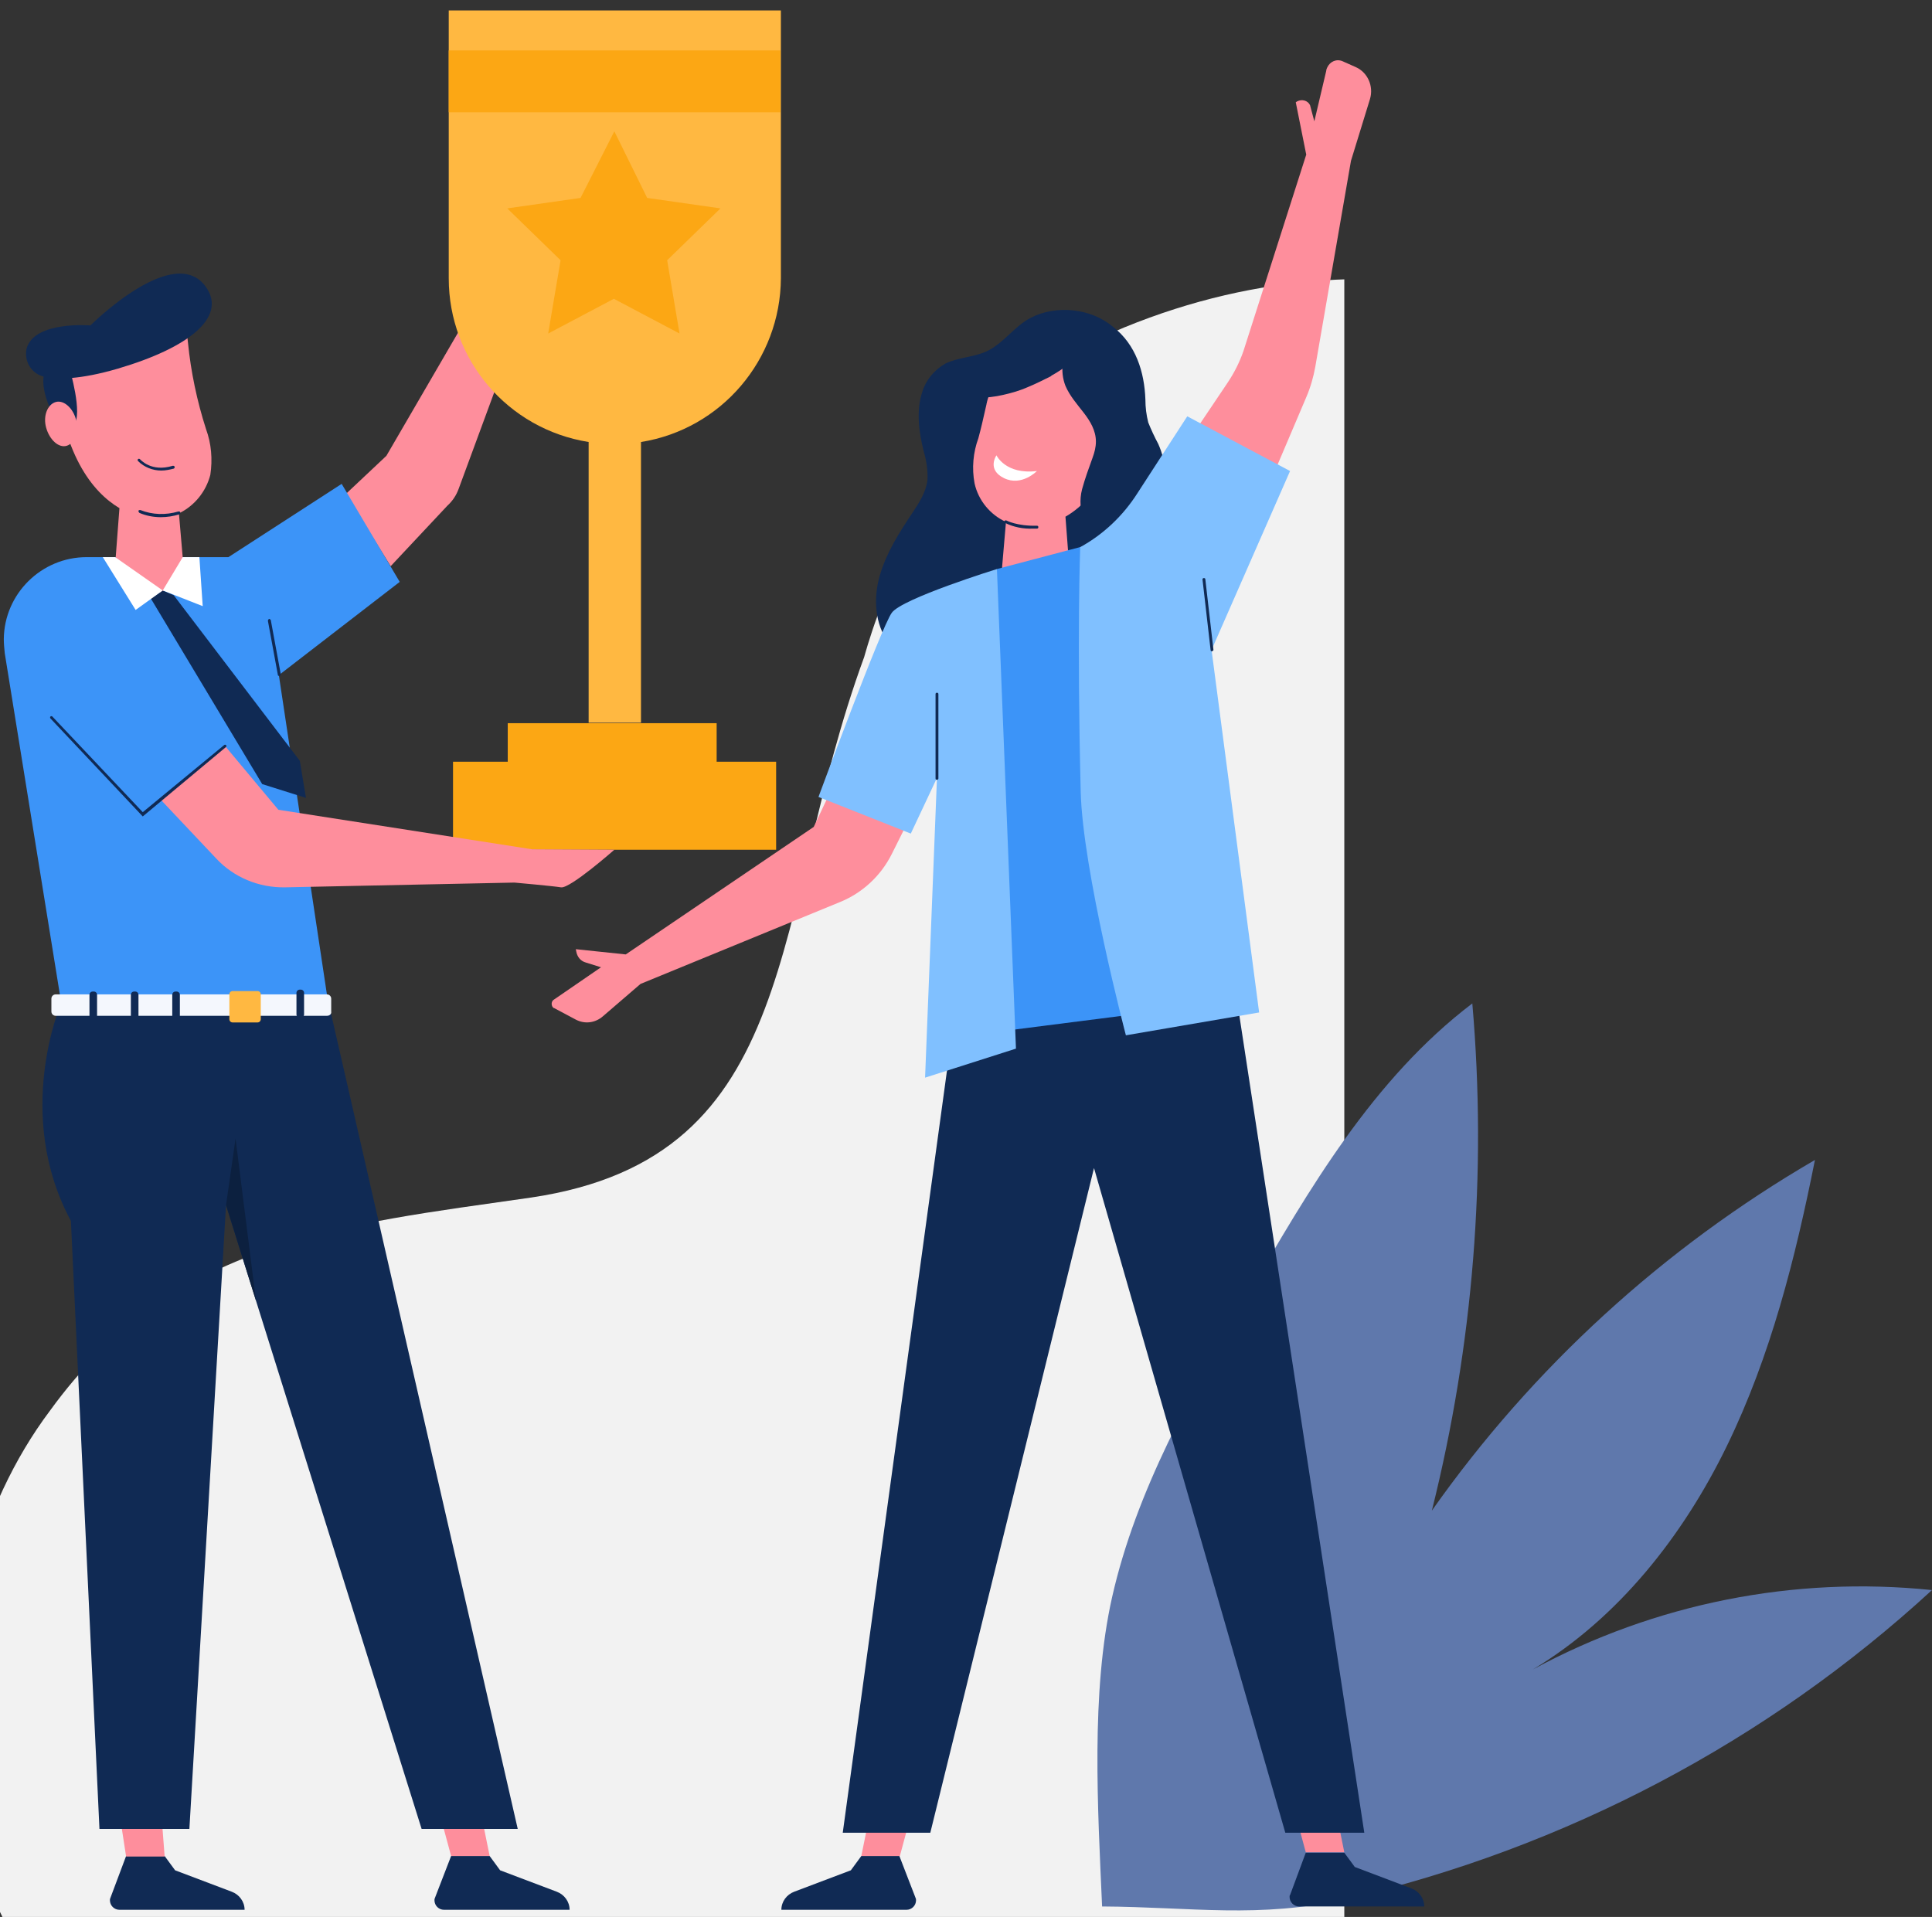 <?xml version="1.0" encoding="utf-8"?>
<!-- Generator: Adobe Illustrator 26.3.1, SVG Export Plug-In . SVG Version: 6.00 Build 0)  -->
<svg version="1.1" id="Layer_1" xmlns="http://www.w3.org/2000/svg" xmlns:xlink="http://www.w3.org/1999/xlink" x="0px" y="0px"
	 viewBox="0 0 406 402.9" style="enable-background:new 0 0 406 402.9;" xml:space="preserve">
<rect x="0" y="0" width="406" height="402.9" fill="#333333" stroke="none"/>
<style type="text/css">
	.st0{clip-path:url(#SVGID_00000091700427832009988080000015852622735829814687_);fill:#F2F2F2;}
	.st1{fill:#5F78AC;}
	.st2{fill:#102A54;}
	.st3{fill:#FE8E9C;}
	.st4{fill:#FFFFFF;}
	.st5{fill:#3C94F8;}
	.st6{fill:#80C0FF;}
	.st7{fill:#FFB841;}
	.st8{fill:#FCA714;}
	.st9{fill:none;}
	.st10{fill:#0C203F;}
	.st11{fill:#F4F7FD;}
</style>
<g>
	<defs>
		<rect id="SVGID_1_" width="282.5" height="402.9"/>
	</defs>
	<clipPath id="SVGID_00000009555295708459695600000005104478594048857216_">
		<use xlink:href="#SVGID_1_"  style="overflow:visible;"/>
	</clipPath>
	
		<path id="Path_251_00000000910826848229682960000014841768224945960333_" style="clip-path:url(#SVGID_00000009555295708459695600000005104478594048857216_);fill:#F2F2F2;" d="
		M181.6,138.1c0.5-1.5,13.3-52.2,54.7-69.3c112.8-46.1,217.2,74.9,295.3,153.8c22.3,21.9,45.5,44,59.5,72c16.4,32,27.5,89,0.2,114.8
		c-62.5,59.4-345.2,43.3-463.7,40.4c-17.3-0.6-82.3-7.8-97.7-15.8c-47-26.5-49.8-97-19.4-137.5c26.1-36,60.9-39,101.1-44.8
		C169.1,243.2,161.7,192.4,181.6,138.1"/>
</g>
<g>
	<g>
		<path id="Path_450" class="st1" d="M283,399.1c45.9-10.7,88.3-33,123-64.9c-29-3-58.2,2.8-83.9,16.7c18-10.8,31.6-28.1,40.8-47
			c9.2-18.9,14.4-39.5,18.5-60.1c-31.8,18.5-59.3,43.6-80.5,73.7c8.7-34.8,11.6-70.9,8.5-106.6C288.6,226.7,275,250,262,272.6
			c-11.5,20.1-23.2,40.5-28.3,63.1c-4.5,20-3,44.5-2.1,65C250.3,400.8,264.7,403.3,283,399.1"/>
		<path id="Path_2680" class="st2" d="M189,390.1h-8l-2.2,3l-11.9,4.5c-1.6,0.6-2.7,2.1-2.7,3.8h26.3c1.1,0,2-0.9,2-2
			c0-0.2,0-0.3-0.1-0.5L189,390.1z"/>
		<path id="Path_2681" class="st3" d="M182.3,383.7l-1.3,6.4h8.1l1.7-6.3L182.3,383.7z"/>
		<path id="Path_2682" class="st2" d="M274.4,389.4h8.1l2.2,3l11.9,4.5c1.6,0.6,2.7,2.1,2.7,3.8H273c-1.1,0-2-0.9-2-2
			c0-0.2,0-0.3,0.1-0.4L274.4,389.4z"/>
		<path id="Path_2683" class="st3" d="M281.2,382.9l1.3,6.4h-8.1l-1.7-6.3L281.2,382.9z"/>
		<path id="Path_2684" class="st3" d="M176.2,162.8l-5.2,11l-39.5,26.8l-10.5-1.1l0.1,0.5c0.2,1.1,0.9,2,2,2.3l3.2,1l-9.9,6.8
			c-0.5,0.3-0.6,1-0.3,1.5c0.1,0.1,0.2,0.3,0.4,0.3l4.5,2.4c1.9,1,4.1,0.7,5.7-0.7l7.9-6.8l41.9-17.2c4.7-1.9,8.6-5.5,10.9-10.1
			l5.1-10.2L176.2,162.8z"/>
		<path id="Path_2686" class="st3" d="M284.9,14.1l-2.7-1.2c-1.3-0.6-2.7,0-3.3,1.3c-0.1,0.2-0.2,0.5-0.2,0.7l-2.5,10.6l-0.9-3.4
			c-0.5-1-1.7-1.3-2.7-0.8c-0.1,0.1-0.2,0.1-0.3,0.2l2.2,11l-13.2,41.3c-0.8,2.3-1.9,4.5-3.3,6.6L250.2,92l16.9,8.9l7.4-17.4
			c0.9-2.1,1.5-4.2,1.9-6.4l7.5-43.3l4-13C288.7,18.1,287.4,15.2,284.9,14.1"/>
		<path id="Path_2688" class="st2" d="M216.6,66.8c-3.5,1.8-5.8,5.5-9.4,7.1c-2.7,1.2-5.8,1.2-8.5,2.5c-2.3,1.3-4.1,3.4-4.9,6
			c-1.3,4-0.7,8.4,0.3,12.4c0.6,2,0.9,4.1,0.8,6.1c-0.3,2.5-1.7,4.7-3.1,6.8c-2.8,4.2-5.5,8.4-6.9,13.2s-1.1,10.3,1.9,14.3
			c2.3,2.9,5.6,4.8,9.2,5.6c3.6,0.8,7.2,1.1,10.9,1c8,0,16.2-0.2,23.9-2.6c2.4-0.7,4.6-1.8,6.6-3.3c3.9-3.3,5.4-8.7,5-13.7
			c-0.2-2.6-0.9-5.2-0.7-7.8c0.3-3.2,1.8-6,2.6-9c1.1-4,0.8-8.3-0.9-12.1c-0.8-1.5-1.5-3-2.1-4.5c-0.4-1.6-0.6-3.2-0.6-4.8
			c-0.2-5.8-2-11.6-6.8-15.3C229.3,64.8,222,64,216.6,66.8"/>
		<path id="Path_2689" class="st3" d="M223.3,75.4l-0.6-0.1c-6.7-1.7-13.6,2.4-15.3,9.2c0,0.2-0.1,0.3-0.1,0.5
			c-0.6,2.7-1.2,5.3-1.7,7.1c-1.1,3-1.4,6.3-0.8,9.5c0.8,3.6,3.3,6.6,6.6,8.1l-0.8,9.3c-0.3,3.9,2.5,7.3,6.4,7.7s7.3-2.5,7.7-6.4
			c0-0.4,0-0.8,0-1.2l-0.8-10.5c3.5-2,7.2-5.8,10-12.5c3.2-7.8-0.6-16.8-8.5-19.9C224.7,75.8,224,75.6,223.3,75.4"/>
		<path id="Path_2690" class="st2" d="M217.1,111.1c-2,0.1-4.1-0.3-5.9-1.2c-0.1-0.1-0.2-0.3-0.1-0.4c0.1-0.1,0.3-0.2,0.4-0.1
			c0,0,2.2,1.2,6.4,1.1c0.2,0,0.3,0.1,0.3,0.3c0,0.2-0.1,0.3-0.3,0.3l0,0C217.6,111.1,217.3,111.1,217.1,111.1"/>
		<path id="Path_2691" class="st2" d="M227.9,109.6c-0.9-2.2-1.1-4.5-0.5-6.8c0.6-2.2,1.4-4.4,2.2-6.6c0.4-1.1,0.7-2.2,0.7-3.4
			c0-2.3-1.2-4.3-2.6-6.1s-2.9-3.5-3.8-5.6c-1.2-3.1-0.7-6.5,1.3-9.1c0.9-0.1,1.8,0.1,2.6,0.6c2.9,1.3,5.4,3.3,7.3,5.8
			c1.9,2.5,3,5.6,3.1,8.7c-0.1,2.3-0.5,4.7-1.1,6.9c-0.4,2.3-1,4.5-1.8,6.7c-1.1,2.4-2.4,4.6-4,6.7
			C230.7,108.7,229.1,108.9,227.9,109.6"/>
		<path id="Path_2692" class="st2" d="M221.4,78.7c2.2-1.3,4.4-2.8,5.2-5.2c-7.1-3.3-15.6-1.7-20.9,4.1c-1.2,1.2-2.1,2.7-2.6,4.3
			c-0.1,0.6-0.2,1.1,0.4,1.4c0.6,0.2,1.3,0.3,2,0.3c1.8,0,3.6-0.2,5.3-0.6c1.8-0.4,3.5-0.9,5.1-1.6c1.7-0.7,3.3-1.5,4.9-2.3
			C221,78.9,221.2,78.8,221.4,78.7"/>
		<path id="Path_2696" class="st4" d="M209.4,95.7c0,0,1.9,4.1,8.5,3.3c0,0-3.2,3.3-6.9,1.5S209.4,95.7,209.4,95.7"/>
		<path id="Path_2699" class="st2" d="M200.1,217l-23,168.2h18.4l34.4-139.7l40.2,139.7h16.6l-26.4-172.7
			C260.3,212.5,223.8,202,200.1,217"/>
		<path id="Path_2700" class="st5" d="M209.5,119.6l23.5-6.2l13.8,98.7l-42.3,5.4L209.5,119.6z"/>
		<path id="Path_2701" class="st6" d="M227,115c0,0-0.7,18.6,0.1,51.3c0.4,16.7,9.5,51.3,9.5,51.3l28-4.8l-10-76.2L271.1,99
			l-21.6-11.5L239,103.7C236,108.4,231.9,112.3,227,115z"/>
		<path id="Path_2702" class="st6" d="M209.5,119.6l4,100.8l-19.1,6.1l2.5-63l-5.5,11.7l-19.4-7.7c0,0,13.2-35.7,15.4-38.7
			C189.5,125.8,209.5,119.6,209.5,119.6"/>
		<path id="Path_2703" class="st2" d="M196.9,163.9c-0.2,0-0.3-0.1-0.3-0.3v-17.7c0-0.2,0.1-0.3,0.3-0.3s0.3,0.1,0.3,0.3v17.7
			C197.2,163.7,197.1,163.9,196.9,163.9"/>
		<path id="Path_2704" class="st2" d="M254.7,136.9c-0.2,0-0.3-0.1-0.3-0.3l-1.7-14.8c0-0.2,0.1-0.3,0.3-0.3s0.3,0.1,0.3,0.3
			l1.7,14.8C255,136.7,254.9,136.8,254.7,136.9L254.7,136.9L254.7,136.9"/>
		<path id="Path_2705" class="st3" d="M72.7,103.8l8.5-8l15.7-27l10.3,4.6l-10.8,29.3c-0.5,1.4-1.3,2.6-2.4,3.6L82.1,119L72.7,103.8
			z"/>
		<path id="Path_2706" class="st7" d="M94.3,2.2v56.3c0,17.1,12.4,31.7,29.4,34.4v59h11v-59c16.9-2.7,29.3-17.3,29.4-34.4V2.2H94.3z
			"/>
		<path id="Path_2707" class="st8" d="M150.6,160.1V152h-43.9v8.1H95.2v18.5h67.9v-18.5H150.6z"/>
		<path id="Path_2708" class="st8" d="M129.1,27.6l6.9,14l15.4,2.2l-11.2,10.9l2.6,15.4L129,62.8l-13.8,7.3l2.6-15.4l-11.2-10.9
			l15.4-2.2L129.1,27.6z"/>
		<path id="Path_2709" class="st2" d="M94.8,390.1h8.1l2.2,3l11.9,4.5c1.6,0.6,2.7,2.1,2.7,3.8H93.3c-1.1,0-2-0.9-2-2
			c0-0.2,0-0.3,0.1-0.5L94.8,390.1z"/>
		<path id="Path_2710" class="st3" d="M101.6,383.7l1.3,6.4h-8.1l-1.7-6.3L101.6,383.7z"/>
		<path id="Path_2711" class="st2" d="M26.5,390.1h8.1l2.2,3l11.9,4.5c1.6,0.6,2.7,2.1,2.7,3.8H25.1c-1.1,0-2-0.9-2-2
			c0-0.2,0-0.3,0.1-0.5L26.5,390.1z"/>
		<path id="Path_2712" class="st3" d="M34.1,383.7l0.5,6.5h-8.1l-1-6.5H34.1z"/>
		<path id="Path_2713" class="st5" d="M84,122.3l-12.2-20.6L48,117.1H18.2c-9.5,0-17.3,7.7-17.4,17.2c0,1,0.1,2,0.2,3L12.9,211H69
			l-10.4-69.1L84,122.3z"/>
		<path id="Path_2714" class="st3" d="M43.3,90.2c-1.9-5.9-3.2-12.1-3.8-18.2l-0.2-1.8l-27.9,7c1.6,18.3,8,26.2,13.7,29.6l-0.8,10.5
			c-0.3,3.9,2.6,7.3,6.5,7.6c3.9,0.3,7.3-2.6,7.6-6.5c0-0.4,0-0.8,0-1.2l-0.8-9.3c3.3-1.6,5.7-4.6,6.6-8.1
			C44.7,96.5,44.4,93.2,43.3,90.2"/>
		<path id="Path_2715" class="st2" d="M33.8,108.7c-1.6,0-3.1-0.3-4.5-0.9c-0.1-0.1-0.2-0.2-0.2-0.4s0.2-0.2,0.4-0.2l0,0
			c2.5,1,5.3,1.1,8,0.3c0.2,0,0.3,0,0.4,0.2c0,0.1,0,0.3-0.2,0.4C36.4,108.5,35.1,108.7,33.8,108.7"/>
		<path id="Path_2716" class="st9" d="M11.3,77.1c1.6,18.3,8,26.2,13.7,29.6l-0.8,10.5c-0.3,3.9,2.6,7.3,6.5,7.6
			c3.9,0.3,7.3-2.6,7.6-6.5c0-0.4,0-0.8,0-1.2l-0.8-9.3c3.3-1.6,5.7-4.6,6.6-8.1c0.6-3.2,0.3-6.4-0.8-9.5
			c-1.9-5.9-3.2-12.1-3.8-18.2l-0.2-1.8L11.3,77.1z"/>
		<path id="Path_2722" class="st2" d="M5.6,73.2C5,75.8,6.5,78.4,9,79.1c0.1,0,0.2,0.1,0.3,0.1c2.7,0.6,7.5,0.6,15.4-1.7
			C40,73,47.5,66.6,43.4,60.5C36.8,50.6,19,68.4,19,68.4S7.3,67.4,5.6,73.2"/>
		<path id="Path_2723" class="st2" d="M14.6,77.4c0,0,2.9,9.7,0.9,11.9S12,88.7,12,88.7s-5.8-9.2-1-12.8
			C13.9,73.7,14.6,77.4,14.6,77.4"/>
		<path id="Path_2724" class="st3" d="M16,88.3c0.6,2.5-0.3,4.9-2,5.4s-3.6-1.3-4.3-3.8s0.3-4.9,2-5.4S15.4,85.8,16,88.3"/>
		<path id="Path_2725" class="st2" d="M33.9,98.9c-1.8,0-3.6-0.7-4.9-2c-0.1-0.1-0.1-0.3,0-0.4s0.3-0.1,0.4,0s2.4,2.8,6.9,1.4
			c0.2,0,0.3,0,0.4,0.2c0,0.2,0,0.3-0.2,0.4l0,0C35.7,98.7,34.8,98.9,33.9,98.9"/>
		<path id="Path_2726" class="st2" d="M69.1,211H12.8c0,0-10,23.2,2.1,45.6l6,127.8h18.9l7.7-131.1l41.1,131.1h20.2L69.1,211z"/>
		<path id="Path_2727" class="st3" d="M111.8,178.5l-53.3-8.3l-11.2-13.4L33.7,168l11.7,12.4c3.7,4,9,6.2,14.5,6.1l48.2-1
			c0,0,7.9,0.7,9.8,1s11.2-7.9,11.2-7.9L111.8,178.5z"/>
		<path id="Path_2728" class="st2" d="M34.2,124.1l-2.5,1.7l23.4,39l9.2,2.9l-1.3-7.8l-26.5-34.8L34.2,124.1z"/>
		<path id="Path_2729" class="st4" d="M24.2,117.1l10,7l-5.7,4.1l-6.9-11.1H24.2z"/>
		<path id="Path_2730" class="st4" d="M34.2,124.1l8.4,3.3l-0.7-10.3h-3.5L34.2,124.1z"/>
		<path id="Path_2731" class="st2" d="M30,171.6L10.6,151c-0.1-0.1-0.1-0.3,0-0.4c0.1-0.1,0.3-0.1,0.4,0l19,20.1l17.1-14.1
			c0.1-0.1,0.3-0.1,0.4,0c0.1,0.1,0.1,0.3,0,0.4L30,171.6z"/>
		<path id="Path_2732" class="st10" d="M47.5,253.3l2-14l4.3,34.1L47.5,253.3z"/>
		<path id="Path_2733" class="st2" d="M58.7,142.1c-0.1,0-0.3-0.1-0.3-0.2l-2.1-11.4c0-0.2,0.1-0.3,0.2-0.4s0.3,0.1,0.4,0.2l0,0
			l2.1,11.4C59,141.9,58.9,142.1,58.7,142.1C58.8,142.1,58.8,142.1,58.7,142.1L58.7,142.1"/>
		<path id="Path_2735" class="st11" d="M68.7,213.5h-57c-0.5,0-0.9-0.4-0.9-0.9v-2.7c0-0.5,0.4-0.9,0.9-0.9h57
			c0.5,0,0.9,0.4,0.9,0.9v2.7C69.7,213.1,69.3,213.5,68.7,213.5"/>
		<path id="Path_2736" class="st7" d="M54.1,214.9h-5.2c-0.4,0-0.7-0.3-0.7-0.7l0,0V209c0-0.4,0.3-0.7,0.7-0.7h5.2
			c0.4,0,0.7,0.3,0.7,0.7v5.2C54.8,214.6,54.5,214.9,54.1,214.9L54.1,214.9"/>
		<path id="Path_2737" class="st2" d="M19.7,214.3h-0.2c-0.4,0-0.7-0.3-0.7-0.7v-4.5c0-0.4,0.3-0.7,0.7-0.7h0.2
			c0.4,0,0.7,0.3,0.7,0.7v4.5C20.3,214,20,214.3,19.7,214.3"/>
		<path id="Path_2738" class="st2" d="M28.4,214.3h-0.2c-0.4,0-0.7-0.3-0.7-0.7v-4.5c0-0.4,0.3-0.7,0.7-0.7h0.2
			c0.4,0,0.7,0.3,0.7,0.7v4.5C29.1,214,28.8,214.3,28.4,214.3"/>
		<path id="Path_2739" class="st2" d="M63.2,213.9H63c-0.4,0-0.7-0.3-0.7-0.7v-4.5c0-0.4,0.3-0.7,0.7-0.7h0.2c0.4,0,0.7,0.3,0.7,0.7
			v4.5C63.9,213.6,63.6,213.9,63.2,213.9"/>
		<path id="Path_2740" class="st2" d="M37.1,214.3h-0.2c-0.4,0-0.7-0.3-0.7-0.7v-4.5c0-0.4,0.3-0.7,0.7-0.7h0.2
			c0.4,0,0.7,0.3,0.7,0.7v4.5C37.8,214,37.5,214.3,37.1,214.3"/>
		<rect id="Rectangle_1853" x="94.3" y="10.6" class="st8" width="69.7" height="13"/>
	</g>
</g>
</svg>
